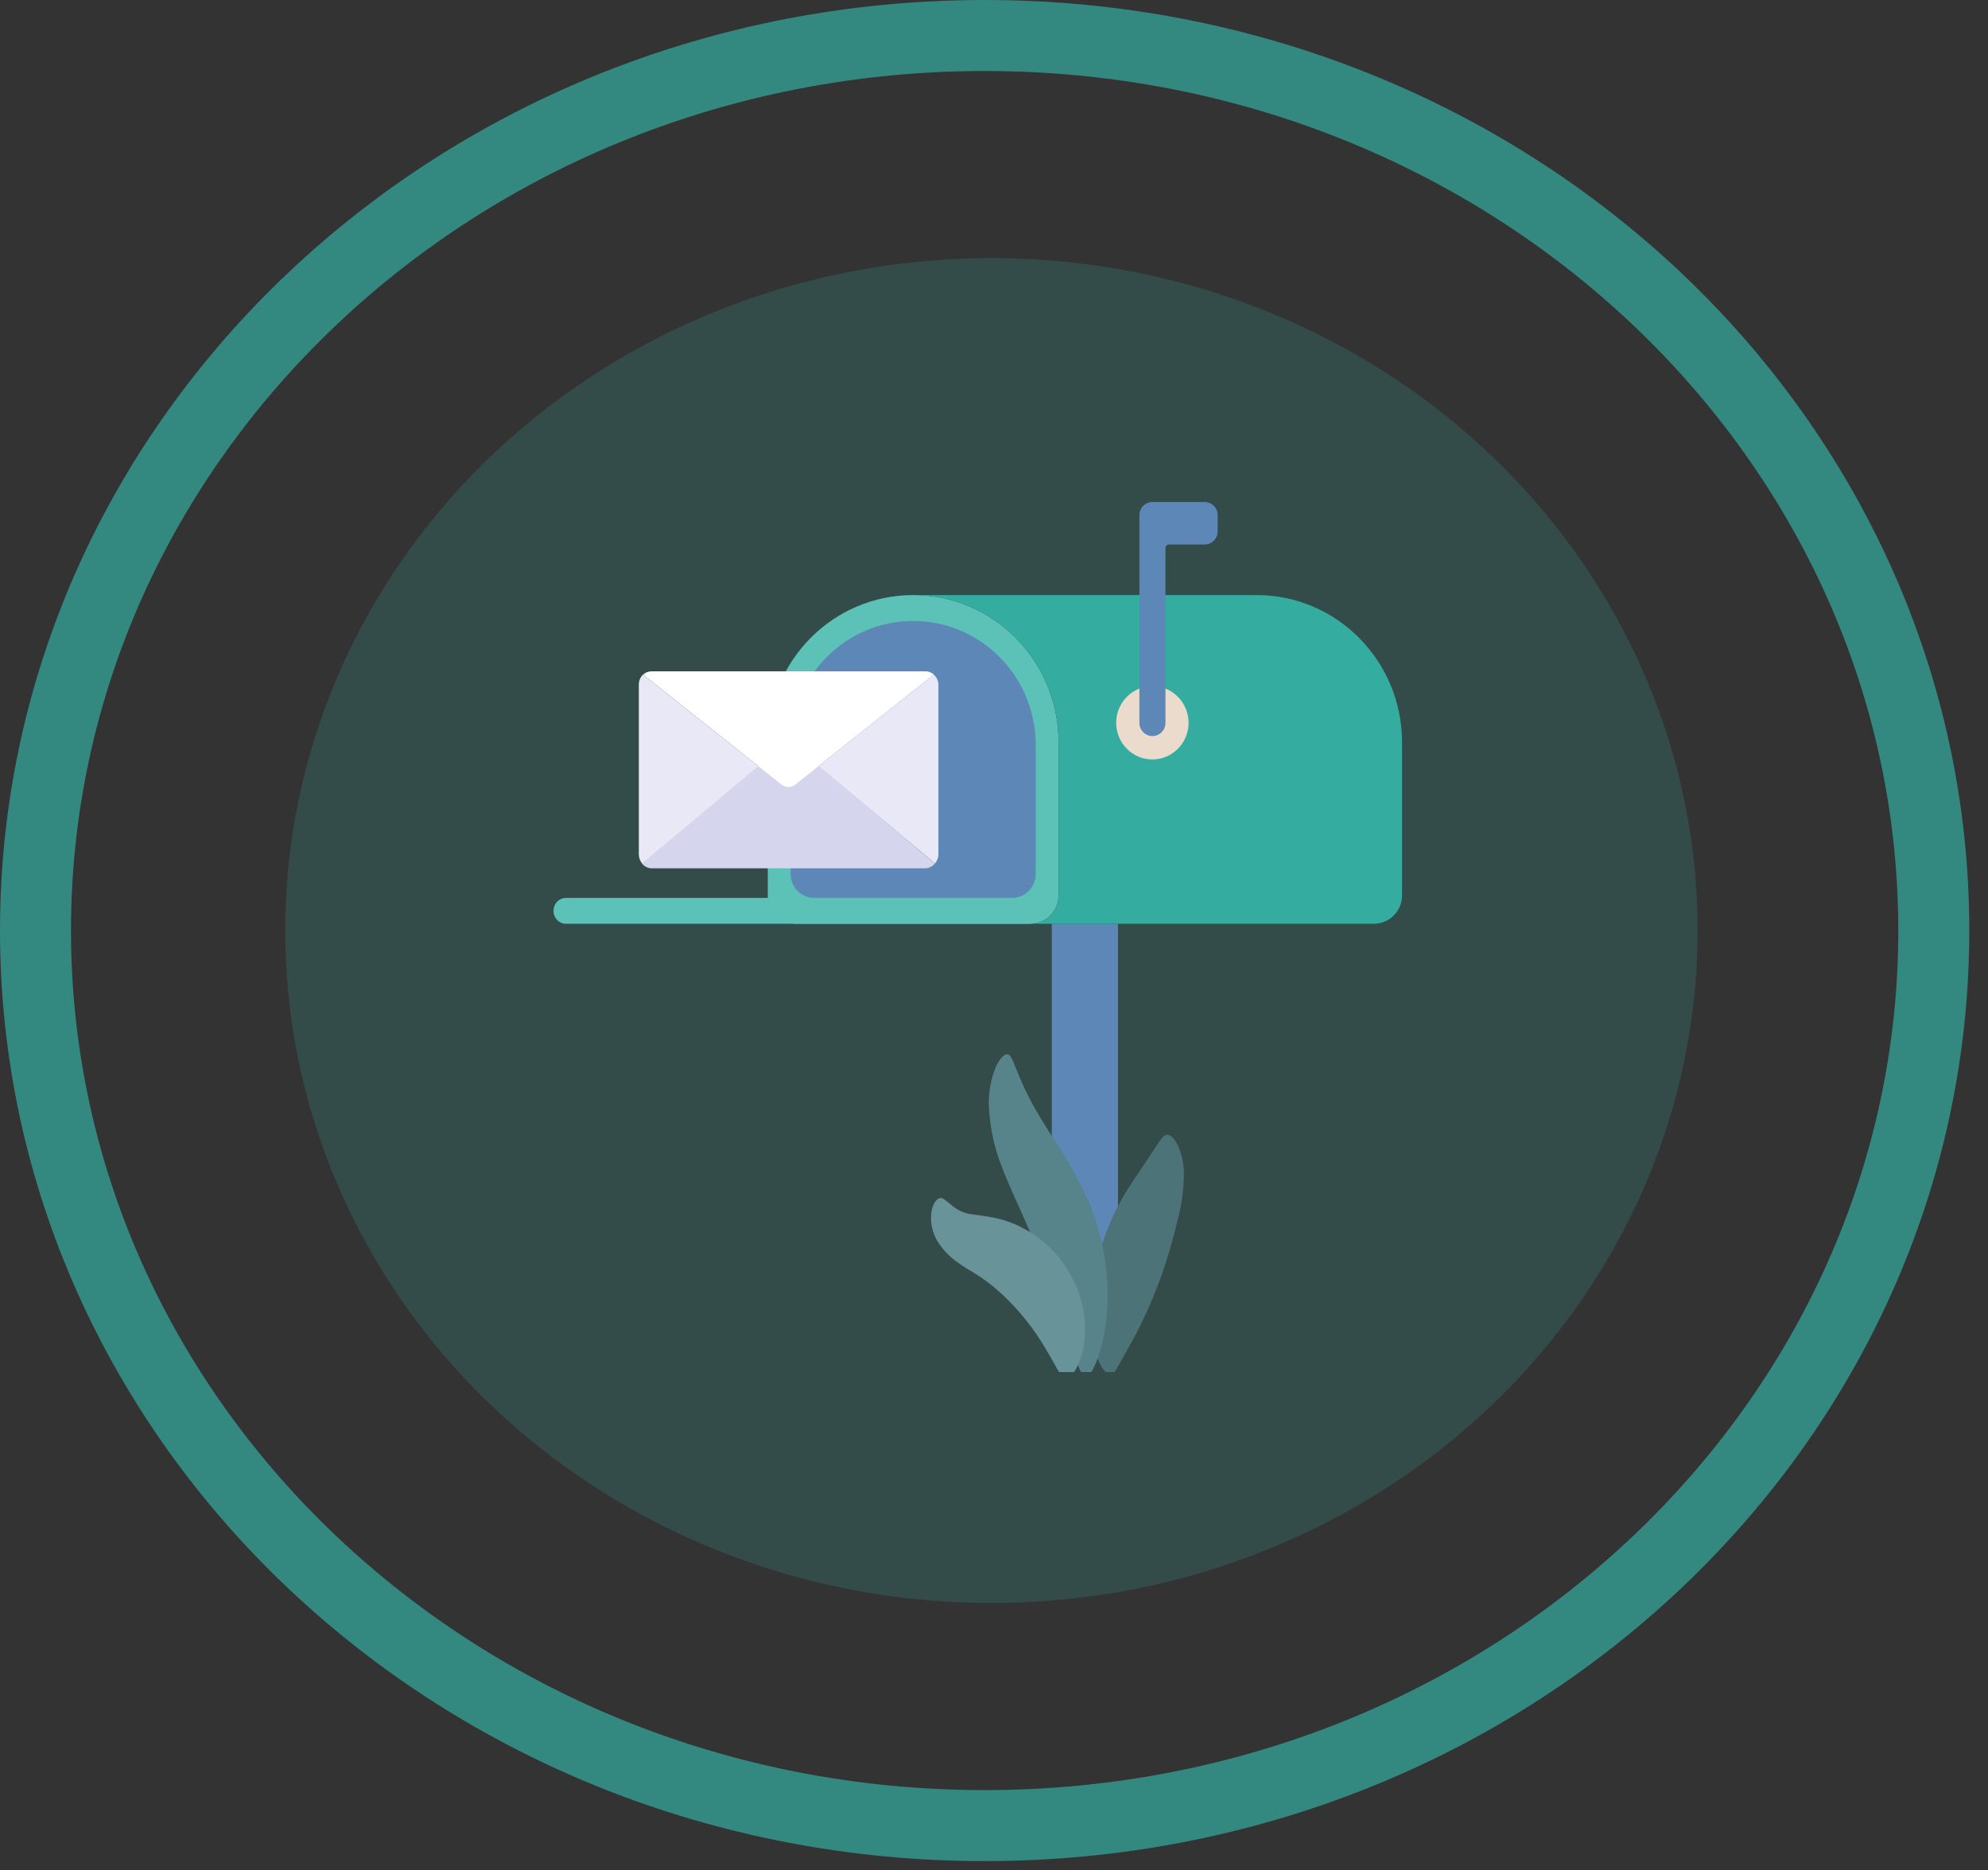 <svg width="84" height="79" viewBox="0 0 84 79" fill="none" xmlns="http://www.w3.org/2000/svg">
<rect x="0" y="0" width="84" height="79" fill="#333333" stroke="none"/>
<path d="M81.709 39.309C81.709 60.111 63.835 77.118 41.605 77.118C19.374 77.118 1.5 60.111 1.5 39.309C1.5 18.507 19.374 1.5 41.605 1.5C63.835 1.5 81.709 18.507 81.709 39.309Z" stroke="#34ADA0" stroke-opacity="0.7" stroke-width="3"/>
<ellipse cx="41.891" cy="39.31" rx="29.84" ry="28.406" fill="#34ADA0" fill-opacity="0.2"/>
<g clip-path="url(#clip0_4:1000)">
<path d="M44.441 39.022H47.239V55.226C47.239 56.008 46.614 56.643 45.84 56.643C45.068 56.643 44.441 56.01 44.441 55.226V39.022Z" fill="#5C87B7"/>
<path d="M38.584 25.137C41.977 25.137 44.728 27.922 44.728 31.357V37.821C44.728 38.484 44.198 39.022 43.541 39.022H33.628C32.973 39.022 32.441 38.485 32.441 37.821V31.357C32.441 27.922 35.192 25.137 38.584 25.137Z" fill="#5CC1B6"/>
<path d="M53.099 25.137H38.585C41.978 25.137 44.729 27.922 44.729 31.357V36.958V37.821C44.729 38.484 44.199 39.022 43.542 39.022H58.054C58.709 39.022 59.241 38.485 59.241 37.821V31.357C59.239 27.924 56.492 25.139 53.099 25.137Z" fill="#34ADA0"/>
<path d="M38.584 26.231C41.445 26.231 43.762 28.579 43.762 31.473V36.918C43.762 37.477 43.314 37.931 42.762 37.931H34.407C33.854 37.931 33.406 37.477 33.406 36.918V31.471C33.408 28.577 35.725 26.231 38.584 26.231Z" fill="#5C87B7"/>
<path d="M48.692 32.081C49.537 32.081 50.221 31.388 50.221 30.533C50.221 29.678 49.537 28.985 48.692 28.985C47.848 28.985 47.163 29.678 47.163 30.533C47.163 31.388 47.848 32.081 48.692 32.081Z" fill="#EBDBCD"/>
<path d="M50.9 21.206H48.694C48.391 21.206 48.144 21.456 48.144 21.763V30.536C48.144 30.843 48.391 31.093 48.694 31.093C48.998 31.093 49.245 30.843 49.245 30.536V23.154C49.245 23.07 49.313 23.002 49.395 23.002H50.9C51.2 23.004 51.447 22.759 51.451 22.456V21.763C51.453 21.456 51.206 21.206 50.9 21.206Z" fill="#5C87B7"/>
<path d="M23.913 37.931H43.506C43.795 37.931 44.029 38.168 44.029 38.461V38.492C44.029 38.785 43.795 39.022 43.506 39.022H23.913C23.624 39.022 23.39 38.785 23.39 38.492V38.461C23.39 38.168 23.624 37.931 23.913 37.931Z" fill="#5CC1B6"/>
<path d="M33.588 31.488C33.433 31.352 33.204 31.352 33.049 31.488L27.128 36.481C27.231 36.607 27.384 36.681 27.545 36.681H39.081C39.242 36.679 39.396 36.607 39.498 36.481L33.588 31.488Z" fill="#D5D5ED"/>
<path d="M39.456 28.498L39.424 28.468L39.456 28.498Z" fill="white"/>
<path d="M33.043 33.159C33.206 33.276 33.422 33.276 33.583 33.159L39.454 28.497C39.443 28.486 39.434 28.475 39.423 28.466C39.395 28.443 39.364 28.425 39.333 28.41C39.348 28.41 39.361 28.427 39.375 28.434C39.291 28.384 39.196 28.358 39.099 28.358H27.547C27.409 28.356 27.276 28.404 27.172 28.497L33.043 33.159Z" fill="white"/>
<path d="M32.044 32.363L27.173 28.497C27.158 28.512 27.14 28.525 27.127 28.539C27.035 28.651 26.988 28.789 26.992 28.934V36.079C26.992 36.227 27.043 36.372 27.138 36.484L32.044 32.363Z" fill="#E8E8F7"/>
<path d="M39.425 36.555L39.406 36.569L39.425 36.555Z" fill="#E8E8F7"/>
<path d="M39.417 36.569C39.39 36.591 39.358 36.612 39.327 36.628C39.358 36.612 39.39 36.593 39.417 36.569Z" fill="#E8E8F7"/>
<path d="M39.455 28.497L34.593 32.358L39.508 36.476C39.484 36.502 39.459 36.528 39.431 36.55C39.572 36.431 39.654 36.255 39.652 36.07V28.932C39.652 28.764 39.579 28.607 39.455 28.497Z" fill="#E8E8F7"/>
<path d="M39.499 28.544C39.486 28.527 39.469 28.512 39.452 28.499C39.471 28.514 39.486 28.529 39.499 28.544Z" fill="#E8E8F7"/>
<path d="M46.588 52.5C46.809 51.822 47.102 51.169 47.457 50.552C47.781 50.006 48.081 49.582 48.318 49.228C48.556 48.875 48.748 48.584 48.9 48.351C49.052 48.117 49.174 47.953 49.3 47.936C49.427 47.918 49.591 48.045 49.751 48.345C49.944 48.764 50.038 49.225 50.023 49.688C50.01 50.304 49.924 50.915 49.767 51.51C49.624 52.111 49.454 52.739 49.24 53.396C49.039 54.015 48.805 54.624 48.543 55.218C48.302 55.764 48.044 56.288 47.823 56.677L47.283 57.648C47.144 57.894 47.038 58.057 46.947 58.07C46.855 58.083 46.667 57.961 46.504 57.67C46.303 57.274 46.18 56.839 46.144 56.394C46.081 55.798 46.081 55.196 46.144 54.598C46.215 53.883 46.365 53.182 46.588 52.5Z" fill="#4C7378"/>
<path d="M43.408 51.777C43.062 50.974 42.649 50.137 42.327 49.281C42.016 48.493 41.835 47.657 41.788 46.809C41.751 46.213 41.852 45.617 42.078 45.065C42.258 44.676 42.455 44.519 42.574 44.534C42.693 44.549 42.792 44.78 42.925 45.115C43.095 45.556 43.287 45.987 43.505 46.406C43.769 46.924 44.123 47.5 44.559 48.169C45.089 48.952 45.554 49.776 45.949 50.637C46.353 51.564 46.618 52.546 46.735 53.553C46.832 54.369 46.825 55.195 46.71 56.01C46.507 57.399 46.064 58.176 45.894 58.163C45.658 58.148 45.395 57.33 45.014 56.143C44.557 54.66 44.021 53.203 43.408 51.777Z" fill="#57848A"/>
<path d="M42.392 54.721C42.296 54.639 42.212 54.55 42.113 54.472C42.017 54.395 41.934 54.308 41.834 54.243C41.786 54.208 41.74 54.172 41.695 54.134C41.649 54.095 41.599 54.071 41.554 54.035L41.413 53.934L41.25 53.83C41.02 53.687 40.736 53.53 40.458 53.324C40.167 53.121 39.913 52.869 39.708 52.578C39.395 52.154 39.273 51.615 39.373 51.097C39.459 50.753 39.628 50.606 39.748 50.608C39.869 50.61 40.01 50.751 40.202 50.906C40.407 51.086 40.65 51.21 40.914 51.271C41.173 51.327 41.515 51.33 42.174 51.477C42.254 51.495 42.34 51.519 42.43 51.545C42.52 51.573 42.609 51.61 42.708 51.645C42.807 51.68 42.887 51.715 42.99 51.76L43.266 51.901C43.452 51.999 43.633 52.11 43.805 52.234C43.979 52.362 44.147 52.501 44.306 52.647C44.897 53.208 45.344 53.908 45.605 54.685C45.816 55.304 45.89 55.963 45.825 56.613C45.801 56.861 45.75 57.105 45.676 57.342C45.616 57.52 45.539 57.691 45.45 57.855C45.279 58.124 45.137 58.246 45.047 58.235C44.808 58.203 44.575 57.609 44.147 56.916C43.664 56.107 43.074 55.367 42.392 54.721Z" fill="#689399"/>
</g>
<defs>
<clipPath id="clip0_4:1000">
<rect width="52.221" height="36.727" fill="white" transform="translate(13.773 21.233)"/>
</clipPath>
</defs>
</svg>
